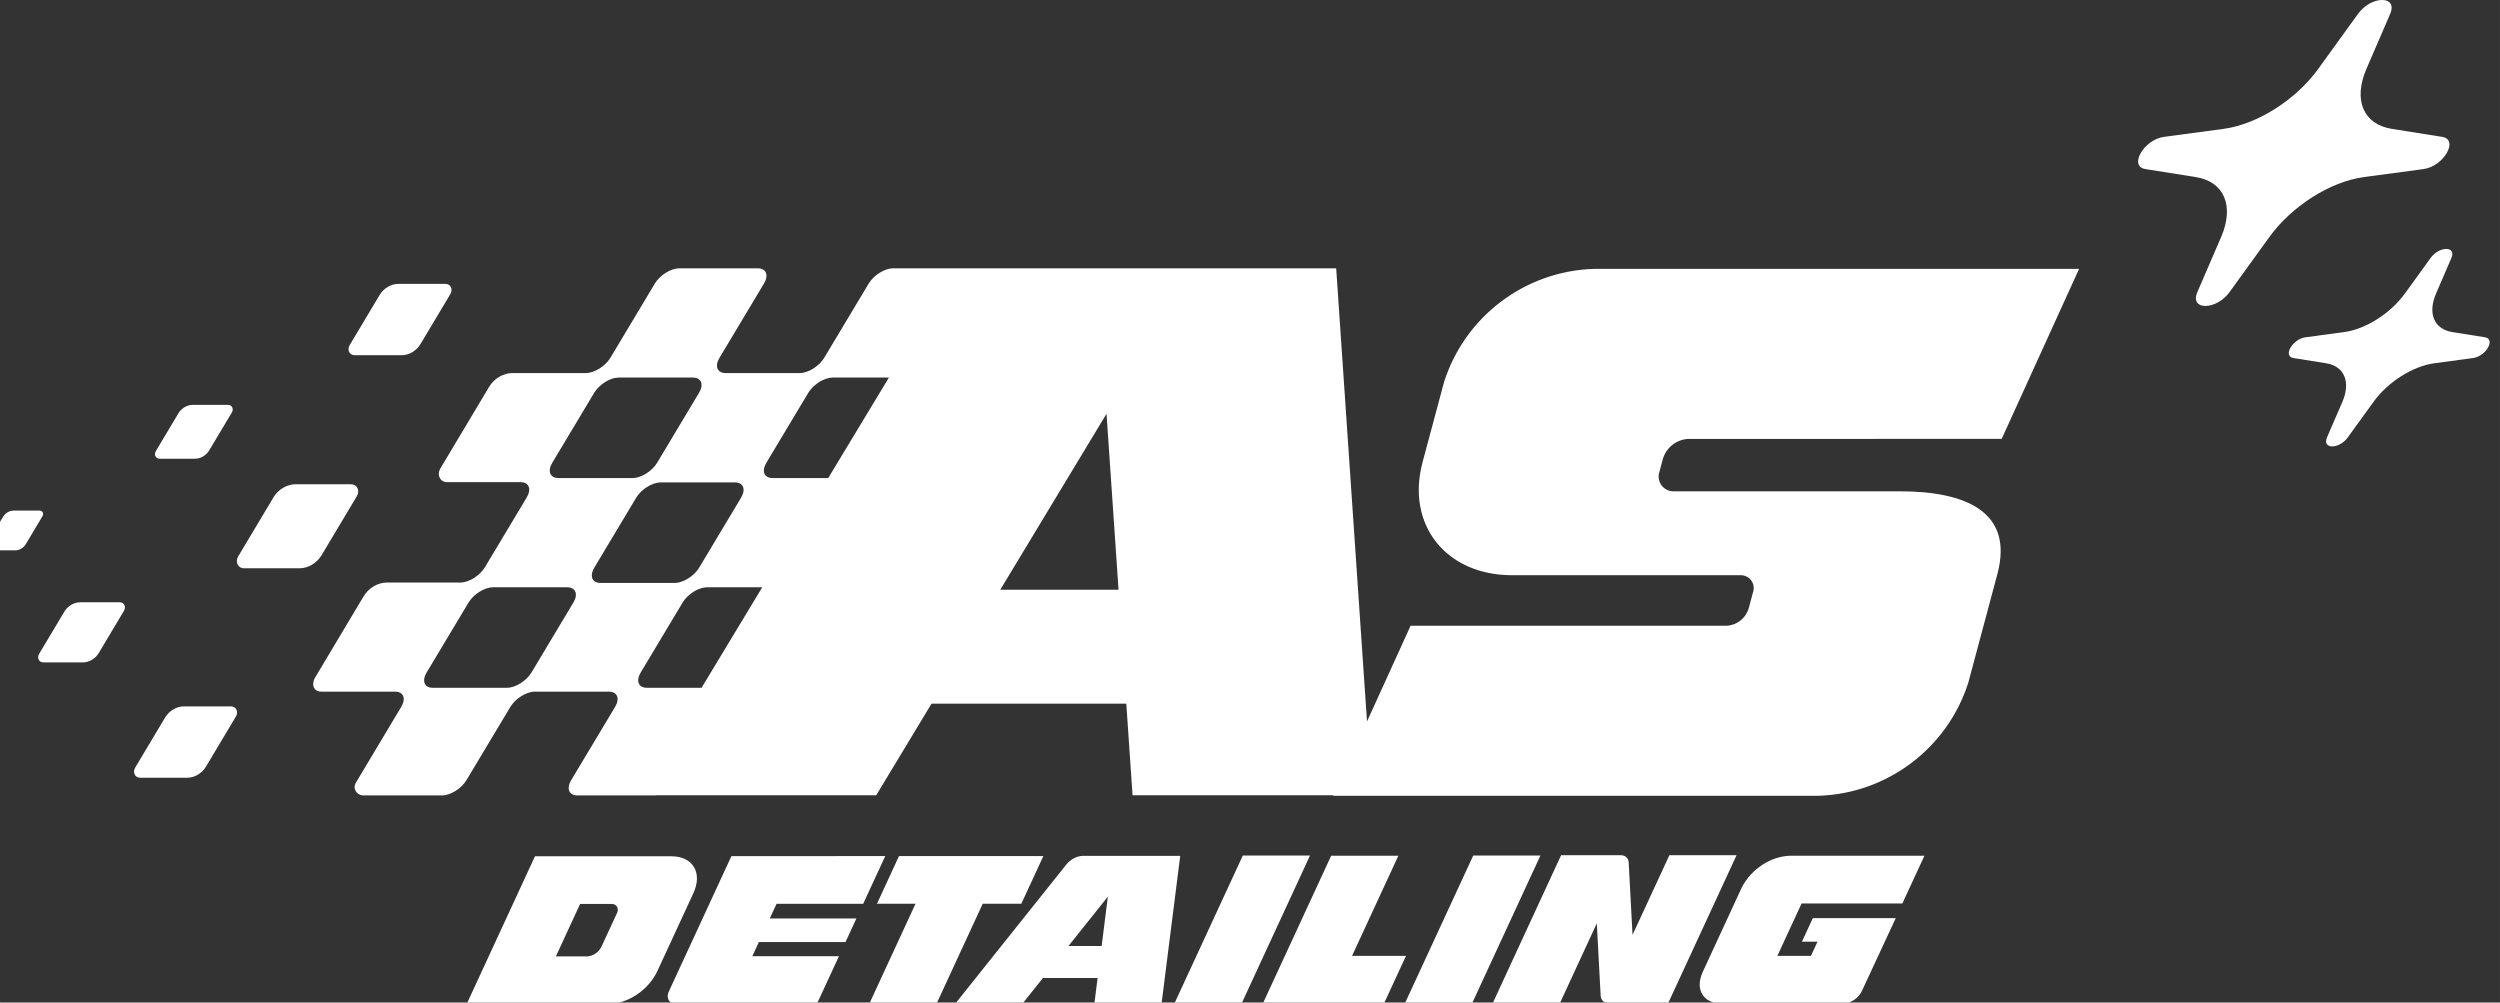 <svg xmlns:inkscape="http://www.inkscape.org/namespaces/inkscape" xmlns:sodipodi="http://sodipodi.sourceforge.net/DTD/sodipodi-0.dtd" xmlns="http://www.w3.org/2000/svg" xmlns:svg="http://www.w3.org/2000/svg" width="397.04" height="159.219" viewBox="0 0 105.05 42.127" id="svg1" xml:space="preserve" inkscape:version="1.3 (0e150ed, 2023-07-21)" sodipodi:docname="logo-as-.svg" inkscape:dataloss="true"><rect x="0" y="0" width="105.05" height="42.127" fill="#333333" stroke="none"/><defs id="defs1"><clipPath clipPathUnits="userSpaceOnUse" id="clipPath6"><path d="M 0,316.088 H 535.291 V 0 H 0 Z" transform="translate(-343.548,-119.066)" id="path6-4"></path></clipPath><clipPath clipPathUnits="userSpaceOnUse" id="clipPath9"><path d="M 0,316.088 H 535.291 V 0 H 0 Z" transform="translate(-243.736,-103.104)" id="path9-8"></path></clipPath><clipPath clipPathUnits="userSpaceOnUse" id="clipPath11"><path d="M 0,316.088 H 535.291 V 0 H 0 Z" transform="translate(-153.309,-101.276)" id="path11-0"></path></clipPath><clipPath clipPathUnits="userSpaceOnUse" id="clipPath13"><path d="M 0,316.088 H 535.291 V 0 H 0 Z" transform="translate(-205.69,-118.912)" id="path13-4"></path></clipPath><clipPath clipPathUnits="userSpaceOnUse" id="clipPath15"><path d="M 0,316.088 H 535.291 V 0 H 0 Z" transform="translate(-366.79,-110.585)" id="path15-6"></path></clipPath><clipPath clipPathUnits="userSpaceOnUse" id="clipPath17"><path d="M 0,316.088 H 535.291 V 0 H 0 Z" transform="translate(-57.522,-178.652)" id="path17-0"></path></clipPath><clipPath clipPathUnits="userSpaceOnUse" id="clipPath19"><path d="M 0,316.088 H 535.291 V 0 H 0 Z" transform="translate(-479.404,-245.354)" id="path19"></path></clipPath></defs><g id="layer-MC0-6" inkscape:groupmode="layer" inkscape:label="Layer 1" transform="matrix(0.265,0,0,0.265,381.224,0.723)"><path id="path2-4" d="m -1241.512,132.93 -10.837,23.44 h 10.655 l 10.834,-23.44 z" style="fill:#ffffff;fill-opacity:1;fill-rule:nonzero;stroke:none;stroke-width:0.902"></path><path id="path3-1" d="m -1204.974,132.93 -10.837,23.44 h 10.652 l 10.837,-23.44 z" style="fill:#ffffff;fill-opacity:1;fill-rule:nonzero;stroke:none;stroke-width:0.902"></path><path id="path4-3" d="m -1227.501,132.96 -10.837,23.44 h 19.207 l 3.498,-7.564 h -8.554 l 7.338,-15.876 z" style="fill:#ffffff;fill-opacity:1;fill-rule:nonzero;stroke:none;stroke-width:0.902"></path><path id="path5-7" d="M 0,0 H 11.81 L -0.205,-25.987 h -10.408 c -0.803,-0.047 -1.419,0.475 -1.467,1.248 l -0.68,12.764 -6.477,-14.012 h -11.81 L -19.035,0 h 10.408 c 0.807,0.049 1.423,-0.476 1.47,-1.248 l 0.678,-12.764 z" style="fill:#ffffff;fill-opacity:1;fill-rule:nonzero;stroke:none" transform="matrix(0.902,0,0,-0.902,-1173.872,132.881)" clip-path="url(#clipPath6)"></path><path id="path7-8" d="m -1296.029,133.013 -3.495,7.562 h 6.114 l -7.338,15.878 h 10.656 l 7.338,-15.878 h 6.12 l 3.495,-7.562 z" style="fill:#ffffff;fill-opacity:1;fill-rule:nonzero;stroke:none;stroke-width:0.902"></path><path id="path8-8" d="M 0,0 1.093,8.679 -5.834,0 Z M 13.814,15.851 10.53,-10.136 H -1.28 l 0.57,4.517 h -9.605 l -3.606,-4.517 h -11.815 l 19.495,24.418 c 0.728,0.929 1.818,1.517 2.906,1.569 z" style="fill:#ffffff;fill-opacity:1;fill-rule:nonzero;stroke:none" transform="matrix(0.902,0,0,-0.902,-1263.898,147.278)" clip-path="url(#clipPath9)"></path><path id="path10-3" d="M 0,0 C 1.019,0.055 2.015,0.737 2.489,1.702 L 5.177,7.513 C 5.406,7.912 5.432,8.36 5.246,8.704 5.063,9.047 4.694,9.242 4.264,9.22 h -5.523 l -4.26,-9.214 z m 14.77,17.605 c 3.802,0 5.541,-2.908 3.879,-6.496 L 12.216,-2.807 C 10.55,-6.045 7.152,-8.277 3.731,-8.382 h -24.937 l 12.013,25.987 z" style="fill:#ffffff;fill-opacity:1;fill-rule:nonzero;stroke:none" transform="matrix(0.902,0,0,-0.902,-1345.46,148.927)" clip-path="url(#clipPath11)"></path><path id="path12-8" d="m 0,0 -3.876,-8.385 h -15.227 l -1.195,-2.584 h 15.227 l -1.915,-4.14 h -15.225 l -1.152,-2.491 h 15.227 l -3.878,-8.384 h -24.737 c -0.577,-0.031 -1.077,0.231 -1.327,0.695 -0.249,0.462 -0.214,1.064 0.091,1.603 l 10.949,23.683 z" style="fill:#ffffff;fill-opacity:1;fill-rule:nonzero;stroke:none" transform="matrix(0.902,0,0,-0.902,-1298.214,133.02)" clip-path="url(#clipPath13)"></path><path id="path14-1" d="m 0,0 -4.26,-9.215 h 5.905 l 1.153,2.493 H 0.057 l 1.915,4.138 H 16.553 L 10.62,-15.343 c -0.616,-1.33 -2.005,-2.254 -3.382,-2.254 h -21.281 c -3.26,0 -4.752,2.496 -3.329,5.575 l 6.859,14.834 c 1.666,3.239 5.066,5.471 8.484,5.575 H 21.592 L 17.715,0 Z" style="fill:#ffffff;fill-opacity:1;fill-rule:nonzero;stroke:none" transform="matrix(0.902,0,0,-0.902,-1152.909,140.53)" clip-path="url(#clipPath15)"></path><path id="path16-5" d="m 0,0 c 0.283,0.473 0.028,0.995 -0.484,0.995 h -4.605 c -0.72,0 -1.443,-0.431 -1.836,-1.091 L -9.85,-4.992 c -0.283,-0.473 -0.028,-0.996 0.484,-0.996 h 4.607 c 0.715,0 1.441,0.432 1.834,1.092 z m 14.328,-16.627 c 0.426,0.715 0.042,1.507 -0.734,1.507 H 6.628 c -1.086,0 -2.183,-0.652 -2.779,-1.652 l -4.424,-7.406 c -0.428,-0.715 -0.041,-1.507 0.734,-1.507 h 6.967 c 1.086,0 2.18,0.652 2.779,1.652 z m 18.964,34.859 c 0.382,0.641 0.038,1.35 -0.657,1.35 h -6.241 c -0.973,0 -1.952,-0.583 -2.488,-1.479 l -3.961,-6.634 c -0.382,-0.64 -0.039,-1.347 0.657,-1.347 h 6.24 c 0.971,0 1.952,0.583 2.488,1.479 z m 0.714,-53.44 c 0.506,0.847 0.05,1.787 -0.871,1.787 h -8.272 c -1.289,0 -2.59,-0.772 -3.299,-1.963 l -5.254,-8.791 c -0.505,-0.85 -0.046,-1.787 0.872,-1.787 h 8.275 c 1.286,0 2.587,0.772 3.296,1.96 z M 54.24,5.63 h -9.743 c -1.52,0 -3.049,-0.913 -3.887,-2.312 L 34.424,-7.038 c -0.596,-1 -0.06,-2.105 1.026,-2.105 h 9.745 c 1.518,0 3.049,0.909 3.885,2.309 L 55.268,3.524 C 55.864,4.522 55.326,5.63 54.24,5.63 m 17.473,33.437 c 0.506,0.847 0.049,1.787 -0.872,1.787 h -8.272 c -1.289,0 -2.589,-0.772 -3.298,-1.962 L 54.017,30.1 c -0.506,-0.85 -0.049,-1.787 0.871,-1.787 h 8.273 c 1.289,0 2.589,0.772 3.298,1.96 z M 189.176,-12.91 h -20.791 l 18.677,30.933 z M 148.809,24.387 138.139,6.722 h -9.795 c -1.479,0 -1.962,1.209 -1.077,2.688 l 7.362,12.291 c 0.885,1.477 2.82,2.686 4.299,2.686 z m -22.268,-36.868 -10.669,-17.668 h -9.614 c -1.479,0 -1.965,1.212 -1.08,2.691 l 1.02,1.699 6.342,10.589 c 0.113,0.185 0.239,0.366 0.379,0.539 0.14,0.176 0.294,0.344 0.459,0.506 0.33,0.322 0.701,0.61 1.092,0.855 0.096,0.061 0.195,0.118 0.294,0.173 0.695,0.385 1.429,0.616 2.075,0.616 z m -3.722,15.747 -7.365,-12.291 c -0.275,-0.462 -0.654,-0.897 -1.091,-1.279 -0.088,-0.077 -0.176,-0.151 -0.267,-0.222 -0.366,-0.286 -0.762,-0.534 -1.163,-0.726 -0.102,-0.05 -0.203,-0.094 -0.305,-0.135 -0.201,-0.082 -0.402,-0.151 -0.602,-0.206 -0.099,-0.025 -0.198,-0.047 -0.297,-0.066 -0.195,-0.036 -0.388,-0.055 -0.575,-0.055 H 98.099 c -0.187,0 -0.355,0.019 -0.509,0.055 -0.154,0.036 -0.288,0.091 -0.409,0.157 -0.24,0.137 -0.41,0.335 -0.509,0.58 -0.025,0.06 -0.044,0.124 -0.06,0.19 -0.105,0.464 0.022,1.061 0.406,1.707 l 7.365,12.291 c 0.885,1.479 2.821,2.688 4.297,2.688 h 13.058 c 1.479,0 1.966,-1.212 1.081,-2.688 M 115.426,21.701 108.064,9.41 c -0.885,-1.479 -2.82,-2.688 -4.299,-2.688 H 90.706 c -1.478,0 -1.962,1.209 -1.077,2.688 l 7.362,12.291 c 0.885,1.477 2.821,2.686 4.299,2.686 h 13.059 c 1.479,0 1.963,-1.209 1.077,-2.686 M 92.26,-12.481 c 0.648,0 1.105,-0.231 1.339,-0.616 0.167,-0.275 0.222,-0.627 0.153,-1.028 -0.013,-0.082 -0.032,-0.162 -0.057,-0.247 -0.072,-0.253 -0.19,-0.52 -0.358,-0.798 l -7.362,-12.288 c -0.885,-1.479 -2.82,-2.691 -4.299,-2.691 H 68.62 c -1.479,0 -1.965,1.212 -1.077,2.691 l 7.362,12.288 c 0.885,1.479 2.82,2.689 4.297,2.689 z m 252.166,26.084 13.611,29.893 -85.258,-0.003 C 260.664,43.125 250.096,35.164 246.404,23.618 L 242.622,9.509 c -2.939,-10.974 4.099,-19.87 15.727,-19.87 h 40.112 c 0.762,0.038 1.49,-0.308 1.941,-0.921 0.451,-0.619 0.561,-1.419 0.294,-2.134 l -0.742,-2.776 c -0.514,-1.735 -2.067,-2.958 -3.873,-3.052 h -55.562 l -7.665,-16.83 -5.418,79.664 H 168.08 c -0.003,0 -0.006,0.002 -0.008,0.002 h -18.526 c -1.477,0 -3.409,-1.209 -4.295,-2.685 l -7.813,-13.045 c -0.885,-1.476 -2.817,-2.683 -4.294,-2.683 H 120.1 c -1.476,0 -1.96,1.207 -1.075,2.683 l 7.813,13.045 c 0.885,1.476 0.401,2.685 -1.078,2.685 h -13.808 c -1.477,0 -3.409,-1.209 -4.295,-2.685 L 99.845,27.862 C 98.959,26.386 97.027,25.179 95.55,25.179 H 82.61 c -1.597,0 -3.208,-0.959 -4.088,-2.43 L 69.97,8.431 C 69.28,7.274 69.901,5.999 71.155,5.999 h 12.904 c 1.476,0 1.96,-1.21 1.078,-2.686 L 77.783,-8.965 c -0.885,-1.476 -2.818,-2.683 -4.294,-2.683 h -12.94 c -1.597,0 -3.211,-0.959 -4.091,-2.433 l -8.549,-14.314 c -0.138,-0.226 -0.22,-0.457 -0.259,-0.682 -0.242,-0.905 0.314,-1.749 1.289,-1.751 h 0.014 13.045 c 1.476,-0.003 1.96,-1.21 1.075,-2.686 l -3.676,-6.139 -4.291,-7.181 c -0.633,-1.061 0.17,-2.235 1.319,-2.237 h 13.823 c 1.479,0 3.411,1.206 4.294,2.685 l 4.035,6.733 3.679,6.139 c 0.882,1.476 2.815,2.683 4.291,2.686 h 13.045 c 1.476,-0.003 1.96,-1.21 1.077,-2.686 l -3.678,-6.139 -4.036,-6.733 c -0.882,-1.479 -0.398,-2.685 1.078,-2.685 h 13.811 c 0.025,0 0.058,0.027 0.086,0.027 h 38.646 l 9.718,16.099 h 34.246 l 1.097,-16.099 h 35.312 l -0.041,-0.093 h 85.269 c 12.115,0.368 22.682,8.329 26.377,19.873 l 5.108,19.07 C 346.604,0.781 338.147,4.39 326.519,4.39 H 286.86 c -0.877,-0.046 -1.718,0.355 -2.238,1.064 -0.519,0.709 -0.643,1.633 -0.335,2.458 l 0.58,2.169 c 0.591,2.001 2.381,3.412 4.462,3.522 z" style="fill:#ffffff;fill-opacity:1;fill-rule:nonzero;stroke:none" transform="matrix(0.902,0,0,-0.902,-1431.855,79.137)" clip-path="url(#clipPath17)"></path><path id="path18-3" d="m 0,0 -8.858,1.408 c -5,0.794 -6.812,5.083 -4.456,10.542 l 4.176,9.669 c 1.408,3.263 -3.302,3.263 -5.66,0 L -21.789,11.95 C -25.737,6.491 -32.5,2.202 -38.419,1.408 L -48.901,0 c -3.538,-0.476 -6.257,-5.185 -3.269,-5.66 l 8.858,-1.408 c 5.001,-0.794 6.812,-5.083 4.456,-10.543 l -4.176,-9.668 c -1.407,-3.263 3.302,-3.263 5.661,0 l 6.991,9.668 c 3.947,5.46 10.71,9.749 16.629,10.543 L -3.269,-5.66 C 0.269,-5.185 2.988,-0.476 0,0 m 7.522,-35.232 -5.713,0.91 c -3.228,0.511 -4.396,3.279 -2.876,6.801 l 2.692,6.237 c 0.91,2.106 -2.128,2.106 -3.651,0 l -4.511,-6.237 c -2.546,-3.522 -6.912,-6.29 -10.727,-6.801 l -6.766,-0.91 c -2.282,-0.308 -4.035,-3.346 -2.108,-3.651 l 5.715,-0.91 c 3.225,-0.512 4.396,-3.28 2.876,-6.801 l -2.695,-6.241 c -0.91,-2.106 2.131,-2.106 3.651,0 l 4.512,6.241 c 2.548,3.521 6.911,6.289 10.729,6.801 l 6.763,0.91 c 2.285,0.305 4.038,3.343 2.109,3.651" style="fill:#ffffff;fill-opacity:1;fill-rule:nonzero;stroke:none" transform="matrix(0.902,0,0,-0.902,-1051.336,18.975)" clip-path="url(#clipPath19)"></path></g></svg>